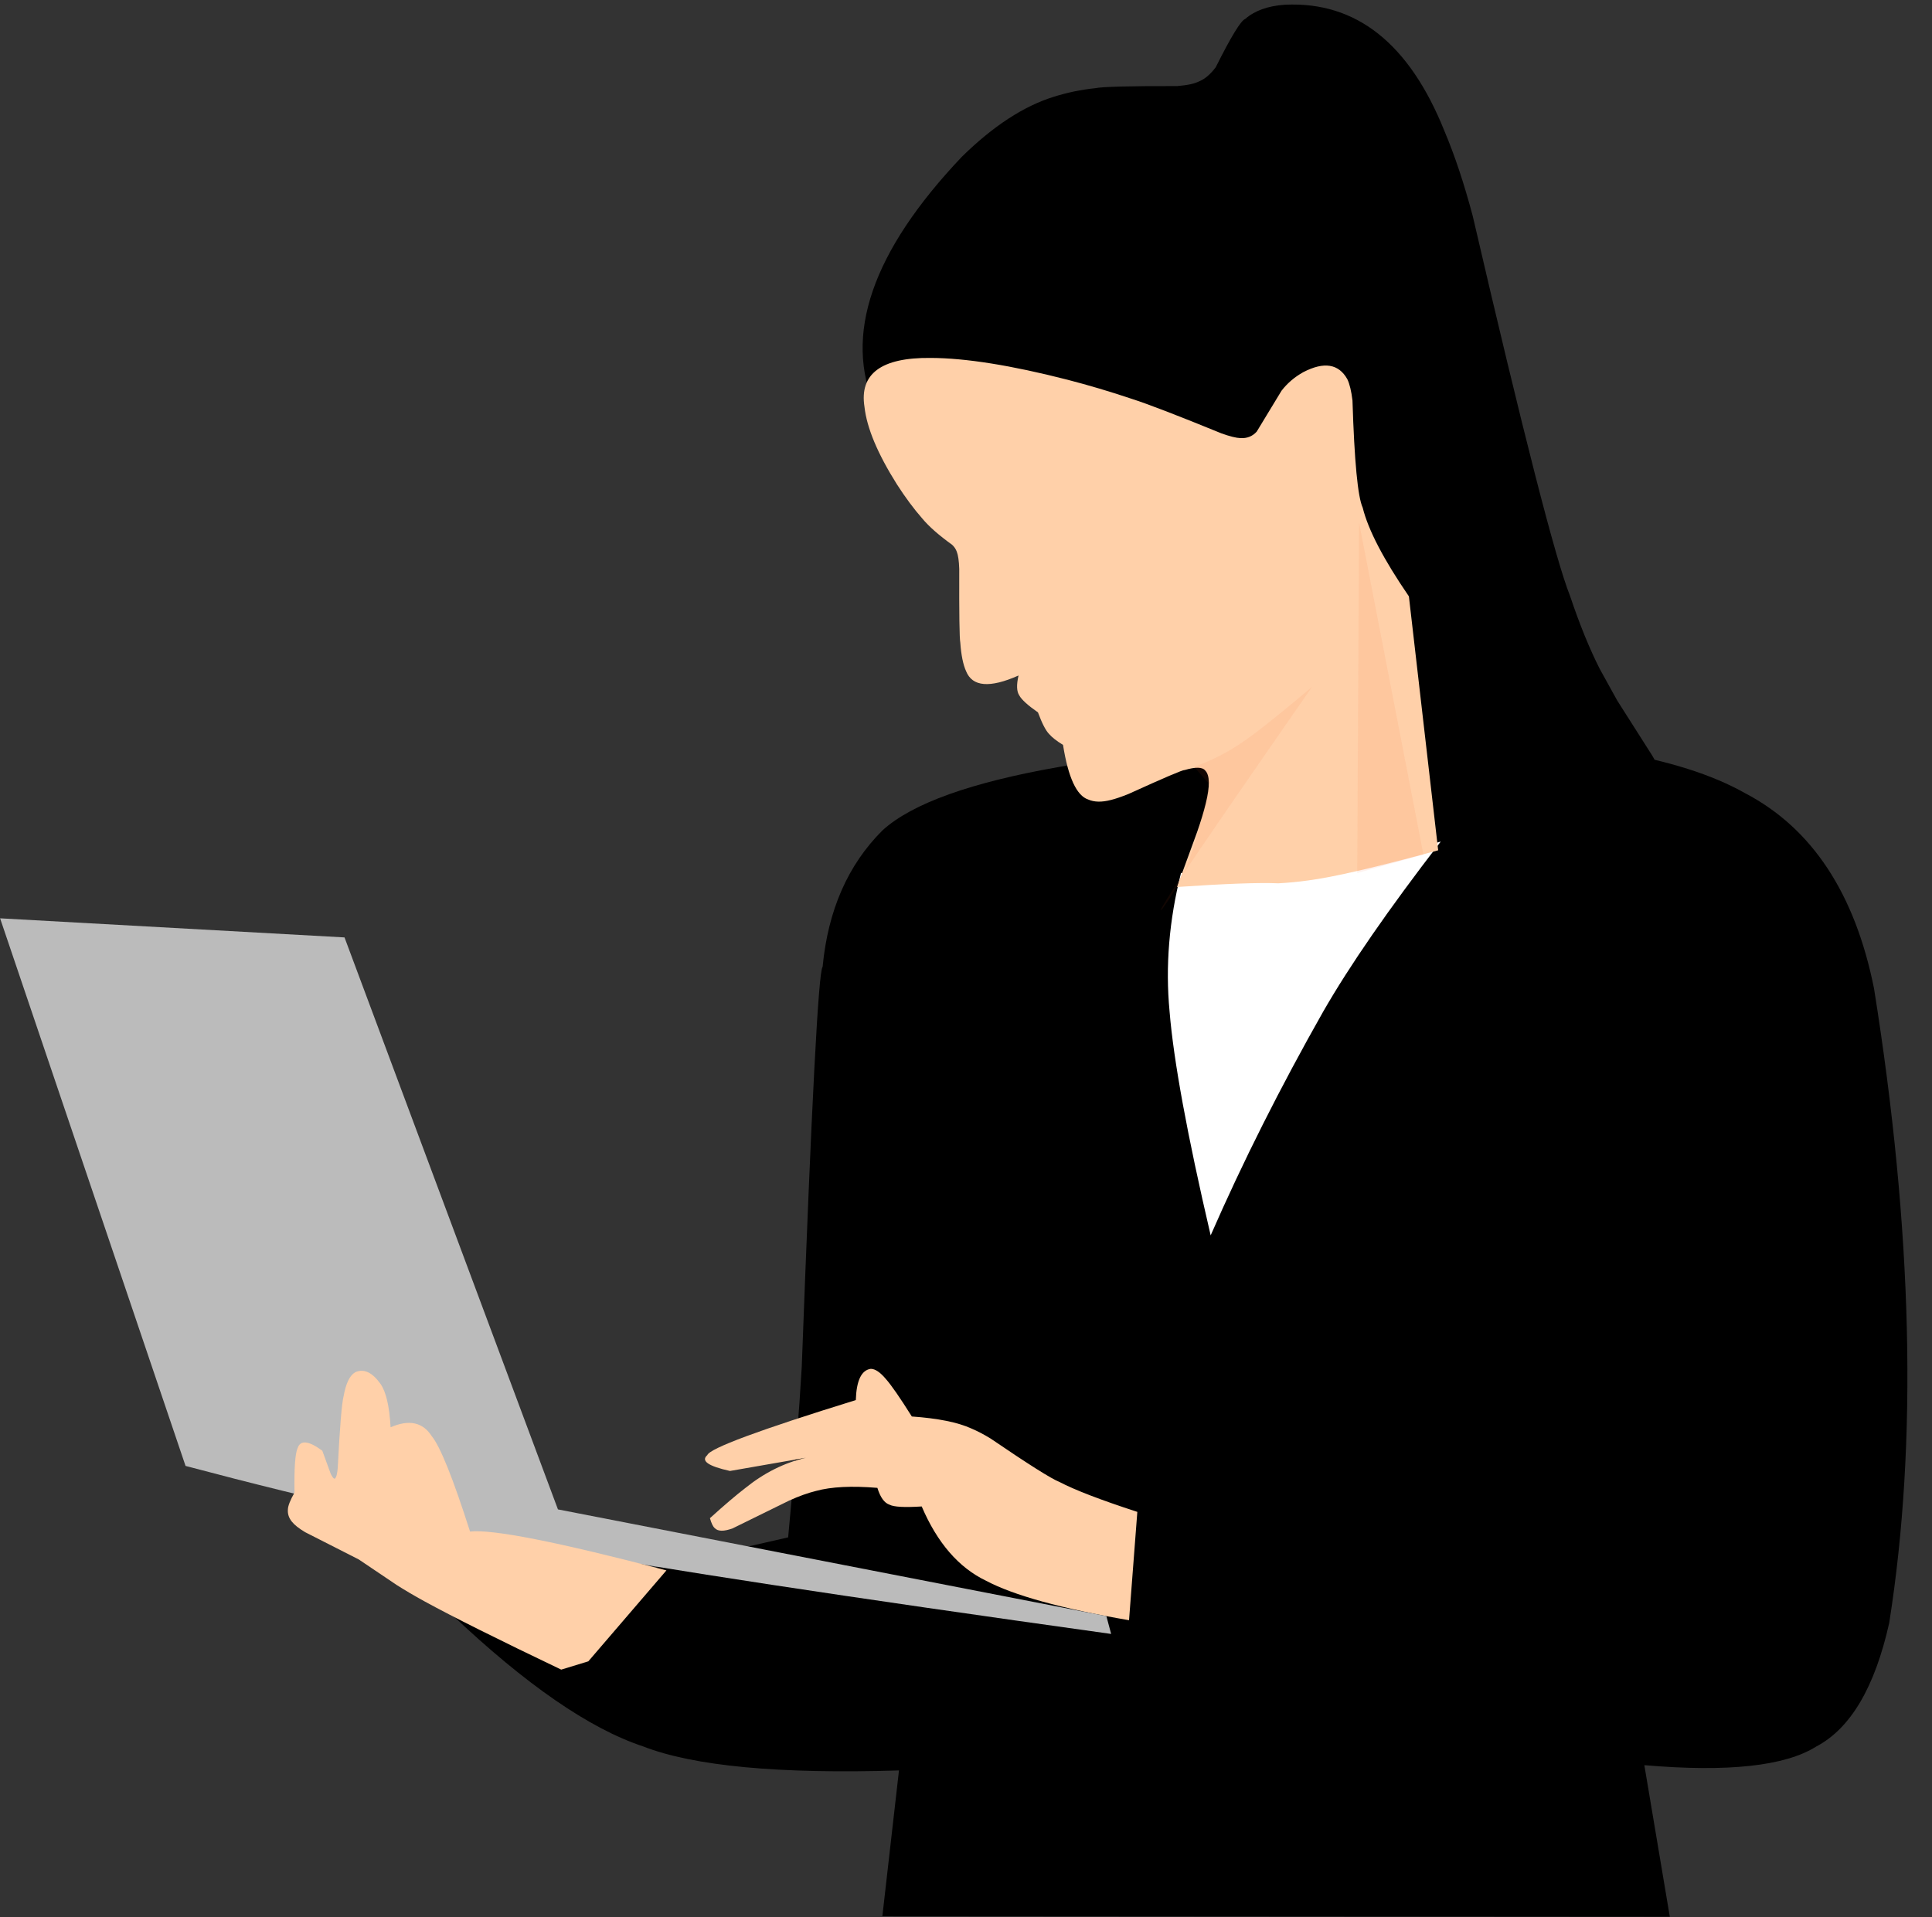 <?xml version="1.0" encoding="UTF-8" standalone="no"?><svg xmlns="http://www.w3.org/2000/svg" xmlns:xlink="http://www.w3.org/1999/xlink" fill="#000000" height="461" preserveAspectRatio="xMidYMid meet" version="1" viewBox="94.6 248.2 464.5 461.0" width="464.5" zoomAndPan="magnify"><rect x="94.6" y="248.2" width="464.5" height="461.0" fill="#333333" stroke="none"/><g><g id="change1_3"><path d="M403.444,249.347Q397.423,249.758,393.975,252.759Q392.43,253.302,386.882,264.388Q384.995,266.883,382.975,267.729Q381.281,268.613,377.621,268.897Q360.426,268.866,357.904,269.41Q352.872,269.931,348.012,271.453Q337.144,274.803,325.842,285.908Q293.416,320.119,305.079,346.331L495.049,467.773Q497.684,445.951,494.804,436.908Q493.76,433.224,491.891,429.976L483.425,416.66L479.24,409.088Q475.541,401.819,472.063,391.46Q466.863,378.448,448.669,300.091Q445.565,288.422,441.875,279.702Q429.232,248.168,403.646,249.333" fill="inherit"/></g><g id="change1_2"><path d="M434.656,425.566Q328.127,428.467,306.792,447.855Q294.31,460.272,292.376,480.699Q290.875,482.196,287.355,577.006Q286.42,593.196,284.09,617.881L203.143,636.364Q229.921,661.751,249.196,668.14Q267.455,675.262,310.736,673.927L306.741,708.988L496.066,709.118L489.941,672.661Q520.032,675.24,531.252,668.188Q543.632,661.69,548.814,638.445Q559.114,573.225,545.162,485.904Q538.277,451.571,514.201,438.953Q490.529,425.54,434.671,425.566" fill="inherit"/></g><g fill="#ffffff" id="change2_1"><path d="M440.992,450.565Q413.209,458.376,402.699,459.457Q391.613,460.929,378.552,458.091Q374.247,475.137,375.793,491.416Q377.234,509.078,385.673,545.262Q397.241,518.791,412.713,491.481Q422.19,474.947,440.976,450.587" fill="inherit"/></g><g fill="#ffd0a9" id="change3_1"><path d="M303.941,577.358Q300.58,577.834,300.36,584.869Q265.568,595.637,264.649,598.11Q262.263,600.179,270.106,601.916L288.341,598.738Q280.545,600.571,273.827,605.991Q270.506,608.539,265.285,613.267Q265.808,615.121,266.438,615.652Q267.579,616.878,270.75,615.713L284.325,609.042Q287.845,607.442,290.809,606.712Q296.302,605.206,305.546,605.978Q306.598,609.405,308.467,610.026Q310.008,610.841,316.201,610.449Q321.815,623.575,331.643,628.299Q341.619,633.588,366.047,637.807L368.042,611.755Q354.809,607.44,349.317,604.557Q346.452,603.445,332.741,594.103Q330.322,592.623,328.151,591.706Q323.276,589.476,313.826,588.814Q309.542,582.002,307.588,579.8Q305.544,577.366,303.97,577.358" fill="inherit"/></g><g fill="#ffd0a9" id="change3_2"><path d="M318.293,334.269Q300.55,334.098,302.447,346.066Q303.282,353.605,310.221,364.638Q313.26,369.378,316.358,372.907Q318.762,375.786,323.51,379.193Q324.298,379.932,324.628,380.85Q325.13,382.115,325.226,385.012Q325.173,401.145,325.478,402.726Q325.8,407.243,326.873,409.602Q329.132,415.232,339.482,410.633Q338.696,414.022,339.671,415.438Q340.483,416.945,344.153,419.51Q345.621,423.475,346.833,424.702Q347.858,425.898,350.177,427.323Q352.042,439.07,356.237,440.455Q358.402,441.417,361.684,440.565Q363.32,440.166,365.904,439.126Q378.839,433.25,379.375,433.379Q383.393,432.198,384.374,433.497Q386.028,435.174,384.495,441.422Q383.775,444.355,382.445,448.19L377.586,461.489Q395.104,460.3,401.938,460.606Q405.571,460.416,409.165,459.908Q418.182,458.739,440.372,452.666L433.334,391.604Q424.202,378.277,422.223,370.262Q420.455,366.459,419.769,344.503Q419.369,341.148,418.539,339.396Q415.417,333.811,407.94,337.692Q404.804,339.443,402.711,342.155L396.746,351.988Q395.225,353.682,392.838,353.55Q391.263,353.488,388.283,352.418Q372.475,345.949,366.626,344.083Q359.056,341.535,351.193,339.497Q330.961,334.316,318.395,334.269" fill="inherit"/></g><g id="change1_1"><path d="M439.556,427.839Q446.166,476.431,447.696,490.665Q448.669,499.375,449.079,505.849Q449.286,507.921,449.833,524.276Q450.001,527.751,450.248,530.468Q450.918,538.13,452.56,544.796Q455.55,557.264,463.094,567.927Q470.773,578.281,476.666,578.21Q484.105,578.176,487.512,556.116Q488.827,547.194,489.081,537.071Q489.381,532.347,488.371,511.714Q488.313,507.627,488.734,504.305Q489.12,501.106,490.262,497.673Q496.107,482.99,496.281,481.557Q497.625,476.96,497.979,472.469Q498.685,464.037,495.546,451.454Q492.848,440.508,487.392,426.306L439.566,427.839" fill="inherit"/></g><g fill="#bbbbbb" id="change4_1"><path d="M94.622,469.022L139.211,600.704Q187.019,613.406,228.228,620.757Q265.481,627.667,361.747,641.106L360.601,636.813L228.743,611.157L177.431,473.616L94.863,469.036" fill="inherit"/></g><g fill="#ffd0a9" id="change3_3"><path d="M179.935,578.225Q178.024,579.374,177.214,583.933Q176.555,586.348,175.796,601.262Q175.615,603.169,175.244,603.617Q174.918,604.182,174.131,602.65L172.096,597.053Q167.212,593.452,166.181,596.355Q165.255,598.286,165.407,607.122Q163.851,609.863,163.817,611.171Q163.687,612.784,164.796,614.132Q165.704,615.281,167.96,616.633L180.858,623.192L189.999,629.351Q192.956,631.236,196.642,633.257Q206.731,638.787,229.533,649.684L236.049,647.691L254.828,625.821Q215.651,615.559,207.612,616.487Q201.485,597.311,198.402,593.541Q195.178,588.513,188.506,591.41Q188.093,583.88,186.094,580.996Q183.145,576.828,180.074,578.142" fill="inherit"/></g><g fill="#fa5422" fill-opacity="0.075" id="change5_1"><path d="M421.346,373.828L420.917,458.135L436.821,453.694L421.349,373.844L421.346,373.828 Z M410.004,413.421Q398.001,423.559,393.208,426.737Q388.244,430.185,381.721,432.62L385.315,436.725Q382.404,451.57,378.983,458.513Q385.451,448.789,410.005,413.43L410.008,413.421 Z M378.934,458.586L378.934,458.586Q374.419,465.327,373.721,466.88Q373.621,467.11,373.672,467.11Q373.754,467.11,374.228,466.517L375.936,464.012Q377.639,461.298,378.918,458.635L378.938,458.586 Z" fill="inherit"/></g></g></svg>